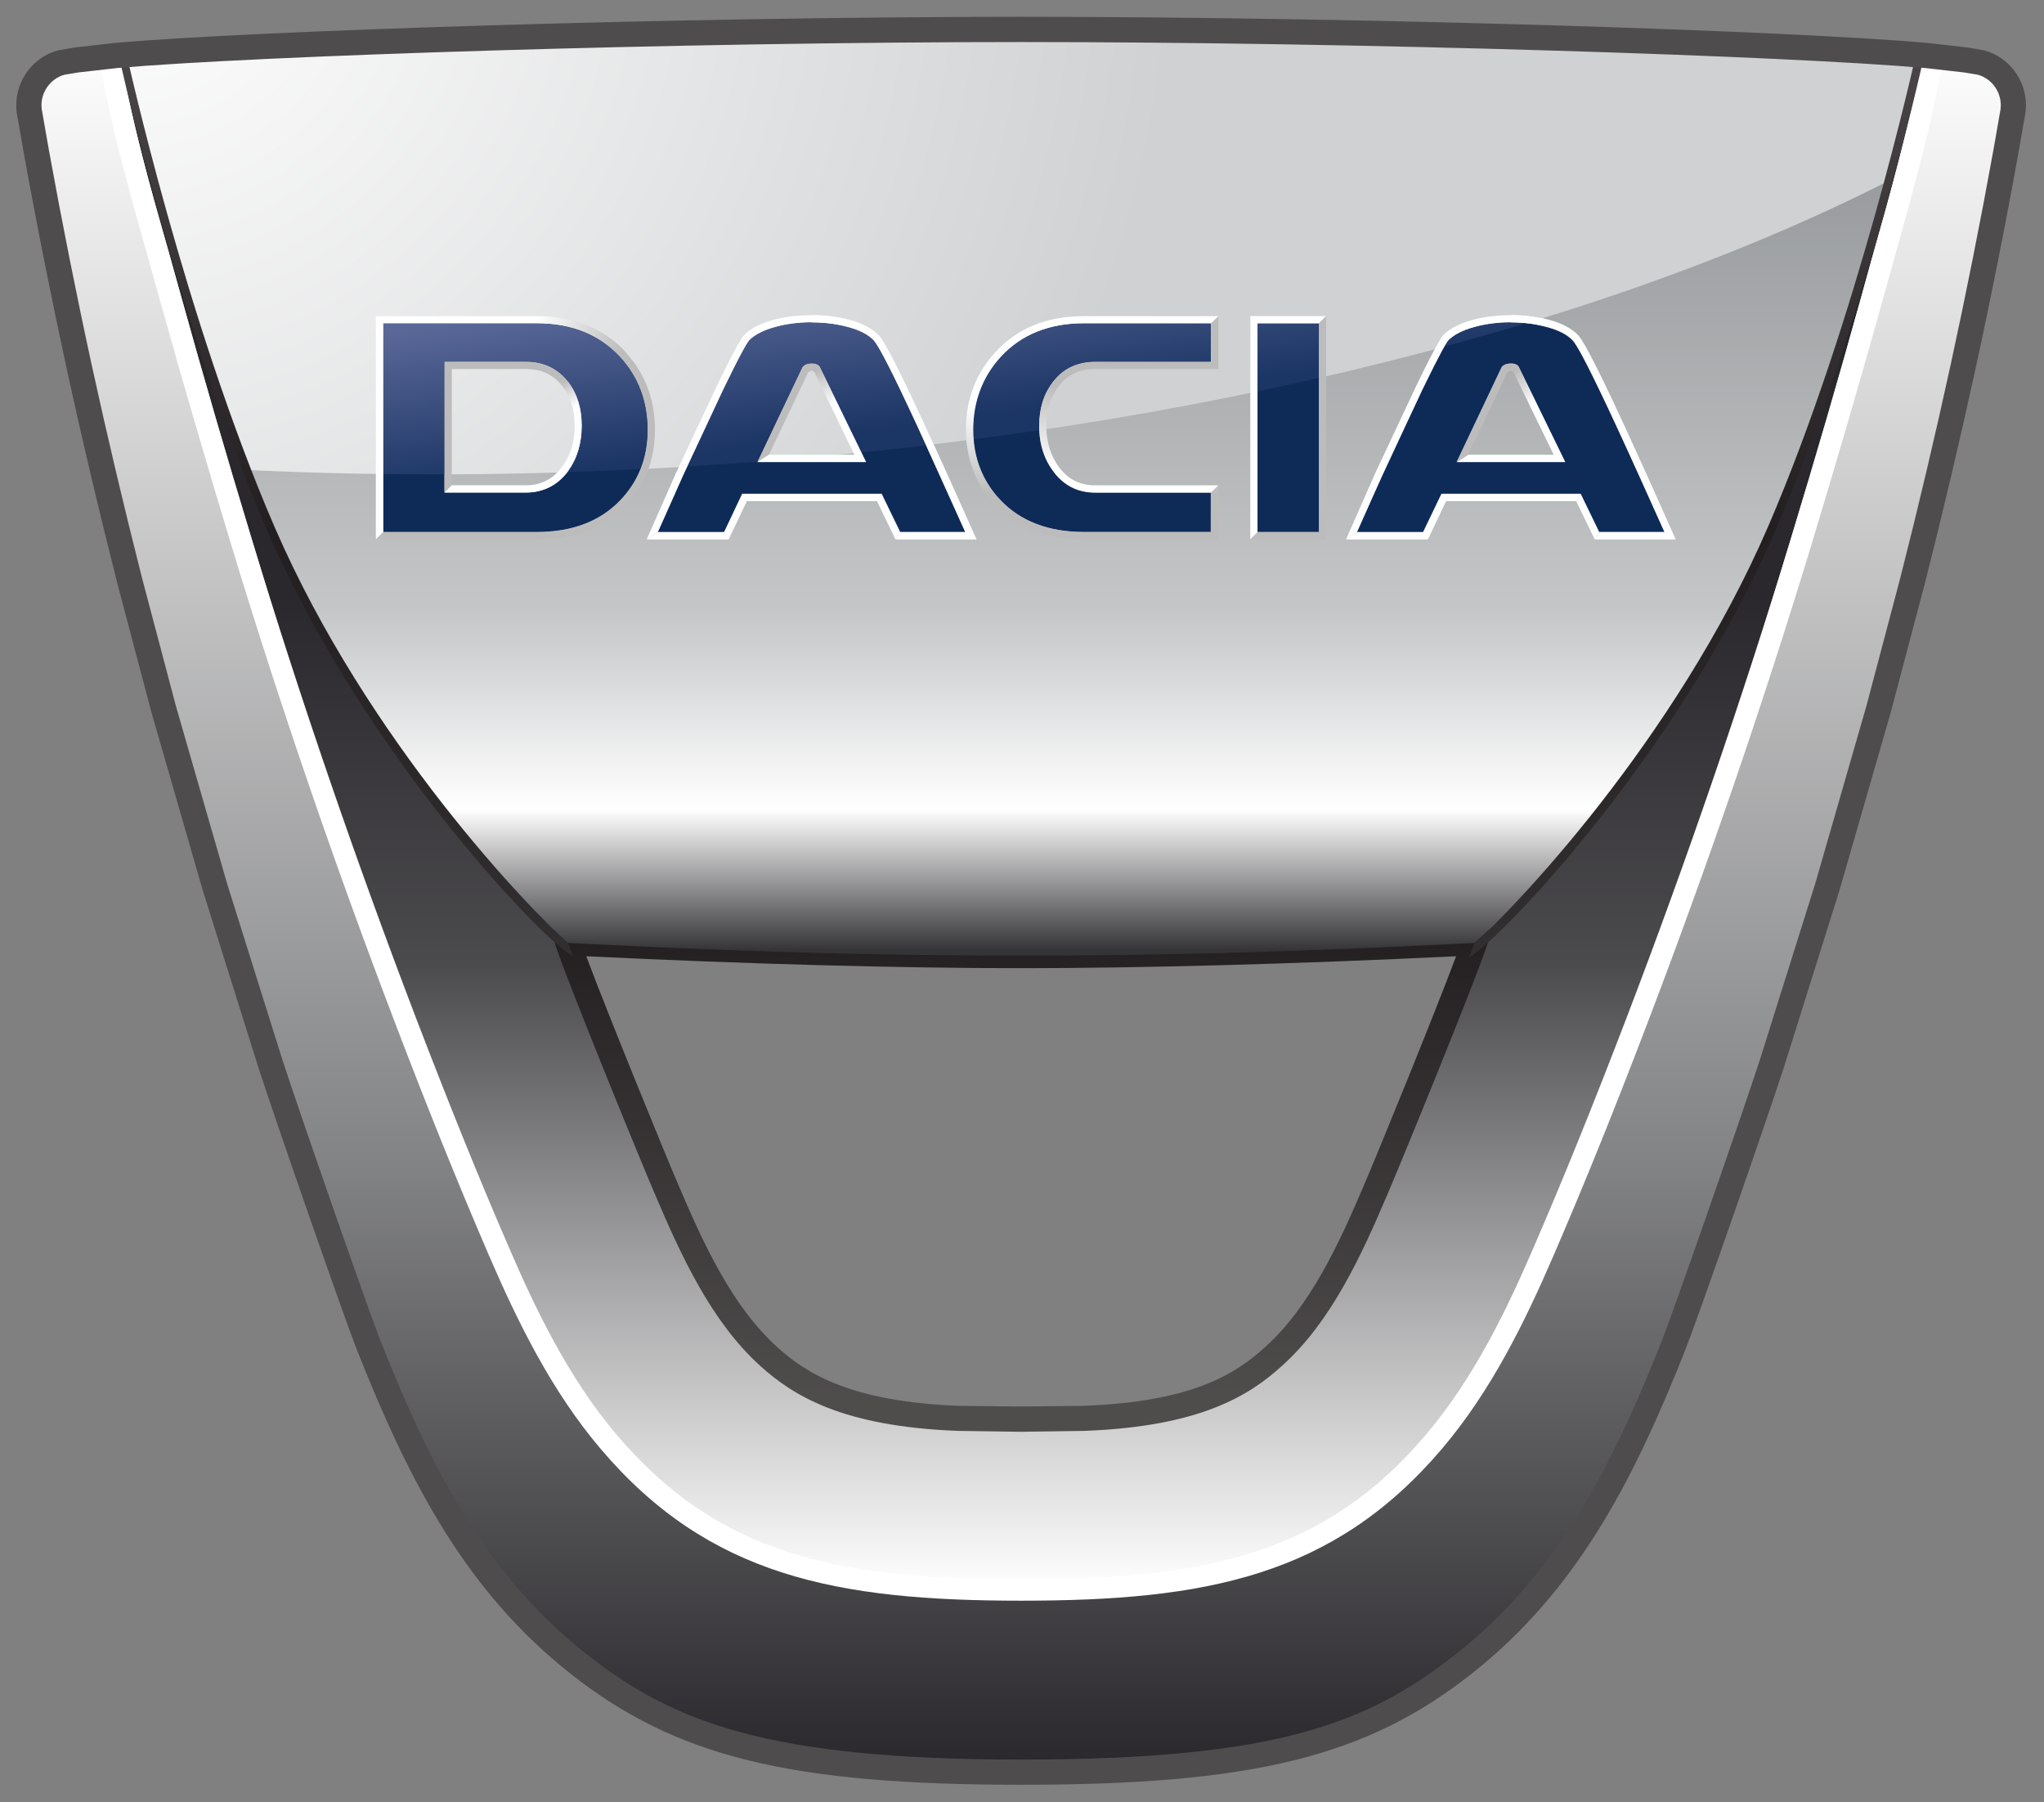 <?xml version="1.0" encoding="UTF-8" standalone="no"?>
<!-- Created with Inkscape (http://www.inkscape.org/) -->

<svg
   xmlns:dc="http://purl.org/dc/elements/1.1/"
   xmlns:cc="http://creativecommons.org/ns#"
   xmlns:rdf="http://www.w3.org/1999/02/22-rdf-syntax-ns#"
   xmlns:svg="http://www.w3.org/2000/svg"
   xmlns="http://www.w3.org/2000/svg"
   xmlns:xlink="http://www.w3.org/1999/xlink"
   xmlns:sodipodi="http://sodipodi.sourceforge.net/DTD/sodipodi-0.dtd"
   xmlns:inkscape="http://www.inkscape.org/namespaces/inkscape"
   width="598.849"
   height="527.996"
   id="svg3979"
   version="1.1"
   inkscape:version="0.48.2 r9819"
   sodipodi:docname="Nouveau document 4">
  <rect width="100%" height="100%" fill="#808080" stroke="none"/>
  <defs
     id="defs3981">
    <linearGradient
       x1="0"
       y1="0"
       x2="1"
       y2="0"
       gradientUnits="userSpaceOnUse"
       gradientTransform="matrix(0,-68.341,-68.341,0,799.012,588.356)"
       spreadMethod="pad"
       id="linearGradient3163">
      <stop
         style="stop-opacity:1;stop-color:#ffffff"
         offset="0"
         id="stop3165" />
      <stop
         style="stop-opacity:1;stop-color:#828384"
         offset="0.653"
         id="stop3167" />
      <stop
         style="stop-opacity:1;stop-color:#2a282c"
         offset="1"
         id="stop3169" />
    </linearGradient>
    <linearGradient
       y2="0"
       x2="1"
       y1="0"
       x1="0"
       spreadMethod="pad"
       gradientTransform="matrix(0,85.426,-85.426,0,963.332,352.35)"
       gradientUnits="userSpaceOnUse"
       id="linearGradient4002"
       xlink:href="#linearGradient3163"
       inkscape:collect="always" />
    <linearGradient
       x1="0"
       y1="0"
       x2="1"
       y2="0"
       gradientUnits="userSpaceOnUse"
       gradientTransform="matrix(0,48.404,48.404,0,799.005,527.899)"
       spreadMethod="pad"
       id="linearGradient3233">
      <stop
         style="stop-opacity:1;stop-color:#fcfcfc"
         offset="0"
         id="stop3235" />
      <stop
         style="stop-opacity:1;stop-color:#4b4a4d"
         offset="0.492"
         id="stop3237" />
      <stop
         style="stop-opacity:1;stop-color:#4b4a4d"
         offset="0.492"
         id="stop3239" />
      <stop
         style="stop-opacity:1;stop-color:#2a282c"
         offset="0.789"
         id="stop3241" />
      <stop
         style="stop-opacity:1;stop-color:#2a282c"
         offset="1"
         id="stop3243" />
    </linearGradient>
    <linearGradient
       y2="0"
       x2="1"
       y1="0"
       x1="0"
       spreadMethod="pad"
       gradientTransform="matrix(0,-60.505,60.505,0,963.323,427.922)"
       gradientUnits="userSpaceOnUse"
       id="linearGradient4038"
       xlink:href="#linearGradient3233"
       inkscape:collect="always" />
    <linearGradient
       x1="0"
       y1="0"
       x2="1"
       y2="0"
       gradientUnits="userSpaceOnUse"
       gradientTransform="matrix(72.304,0,0,-72.304,762.861,557.038)"
       spreadMethod="pad"
       id="linearGradient3815">
      <stop
         style="stop-opacity:1;stop-color:#ffffff"
         offset="0"
         id="stop3817" />
      <stop
         style="stop-opacity:1;stop-color:#ffffff"
         offset="1"
         id="stop3819" />
    </linearGradient>
    <linearGradient
       y2="0"
       x2="1"
       y1="0"
       x1="0"
       spreadMethod="pad"
       gradientTransform="matrix(90.38,0,0,90.38,918.143,391.498)"
       gradientUnits="userSpaceOnUse"
       id="linearGradient4075"
       xlink:href="#linearGradient3815"
       inkscape:collect="always" />
    <linearGradient
       x1="0"
       y1="0"
       x2="1"
       y2="0"
       gradientUnits="userSpaceOnUse"
       gradientTransform="matrix(0,18.124,18.124,0,799.016,534.841)"
       spreadMethod="pad"
       id="linearGradient3199">
      <stop
         style="stop-opacity:1;stop-color:#4f4c4c"
         offset="0"
         id="stop3201" />
      <stop
         style="stop-opacity:1;stop-color:#231f20"
         offset="1"
         id="stop3203" />
    </linearGradient>
    <linearGradient
       y2="0"
       x2="1"
       y1="0"
       x1="0"
       spreadMethod="pad"
       gradientTransform="matrix(0,-22.655,22.655,0,963.337,419.244)"
       gradientUnits="userSpaceOnUse"
       id="linearGradient4106"
       xlink:href="#linearGradient3199"
       inkscape:collect="always" />
    <linearGradient
       x1="0"
       y1="0"
       x2="1"
       y2="0"
       gradientUnits="userSpaceOnUse"
       gradientTransform="matrix(0,-36.633,-36.633,0,799.025,588.432)"
       spreadMethod="pad"
       id="linearGradient3847">
      <stop
         style="stop-opacity:1;stop-color:#4f4c4c"
         offset="0"
         id="stop3849" />
      <stop
         style="stop-opacity:1;stop-color:#494546"
         offset="0.04"
         id="stop3851" />
      <stop
         style="stop-opacity:1;stop-color:#231f20"
         offset="0.54"
         id="stop3853" />
      <stop
         style="stop-opacity:1;stop-color:#322f30"
         offset="1"
         id="stop3855" />
    </linearGradient>
    <linearGradient
       y2="0"
       x2="1"
       y1="0"
       x1="0"
       spreadMethod="pad"
       gradientTransform="matrix(0,45.791,-45.791,0,963.348,352.255)"
       gradientUnits="userSpaceOnUse"
       id="linearGradient4139"
       xlink:href="#linearGradient3847"
       inkscape:collect="always" />
    <linearGradient
       x1="0"
       y1="0"
       x2="1"
       y2="0"
       gradientUnits="userSpaceOnUse"
       gradientTransform="matrix(0,36.32,36.32,0,799.016,552.036)"
       spreadMethod="pad"
       id="linearGradient3273">
      <stop
         style="stop-opacity:1;stop-color:#343437"
         offset="0"
         id="stop3275" />
      <stop
         style="stop-opacity:1;stop-color:#343437"
         offset="0.004"
         id="stop3277" />
      <stop
         style="stop-opacity:1;stop-color:#ffffff"
         offset="0.157"
         id="stop3279" />
      <stop
         style="stop-opacity:1;stop-color:#c4c6c7"
         offset="0.371"
         id="stop3281" />
      <stop
         style="stop-opacity:1;stop-color:#8a8d90"
         offset="1"
         id="stop3283" />
    </linearGradient>
    <linearGradient
       y2="0"
       x2="1"
       y1="0"
       x1="0"
       spreadMethod="pad"
       gradientTransform="matrix(0,-45.4,45.4,0,963.337,397.75)"
       gradientUnits="userSpaceOnUse"
       id="linearGradient4177"
       xlink:href="#linearGradient3273"
       inkscape:collect="always" />
    <linearGradient
       inkscape:collect="always"
       xlink:href="#linearGradient3847"
       id="linearGradient4220"
       gradientUnits="userSpaceOnUse"
       gradientTransform="matrix(0,45.791,-45.791,0,963.348,352.255)"
       spreadMethod="pad"
       x1="0"
       y1="0"
       x2="1"
       y2="0" />
    <linearGradient
       y2="0"
       x2="1"
       y1="0"
       x1="0"
       spreadMethod="pad"
       gradientTransform="matrix(0,-45.4,45.4,0,963.337,397.75)"
       gradientUnits="userSpaceOnUse"
       id="linearGradient4177-8"
       xlink:href="#linearGradient3273-2"
       inkscape:collect="always" />
    <linearGradient
       x1="0"
       y1="0"
       x2="1"
       y2="0"
       gradientUnits="userSpaceOnUse"
       gradientTransform="matrix(0,36.32,36.32,0,799.016,552.036)"
       spreadMethod="pad"
       id="linearGradient3273-2">
      <stop
         style="stop-opacity:1;stop-color:#343437"
         offset="0"
         id="stop3275-4" />
      <stop
         style="stop-opacity:1;stop-color:#343437"
         offset="0.004"
         id="stop3277-5" />
      <stop
         style="stop-opacity:1;stop-color:#ffffff"
         offset="0.157"
         id="stop3279-5" />
      <stop
         style="stop-opacity:1;stop-color:#c4c6c7"
         offset="0.371"
         id="stop3281-1" />
      <stop
         style="stop-opacity:1;stop-color:#8a8d90"
         offset="1"
         id="stop3283-7" />
    </linearGradient>
    <linearGradient
       y2="0"
       x2="1"
       y1="0"
       x1="0"
       spreadMethod="pad"
       gradientTransform="matrix(0,-45.4,45.4,0,963.337,397.75)"
       gradientUnits="userSpaceOnUse"
       id="linearGradient4218"
       xlink:href="#linearGradient3273-2"
       inkscape:collect="always" />
    <radialGradient
       fx="0"
       fy="0"
       cx="0"
       cy="0"
       r="1"
       gradientUnits="userSpaceOnUse"
       gradientTransform="matrix(45.025,0,0,-45.025,763.636,592.26)"
       spreadMethod="pad"
       id="radialGradient3313">
      <stop
         style="stop-opacity:1;stop-color:#ffffff"
         offset="0"
         id="stop3315" />
      <stop
         style="stop-opacity:1;stop-color:#cfd1d2"
         offset="0.924"
         id="stop3317" />
      <stop
         style="stop-opacity:1;stop-color:#cfd1d2"
         offset="0.924"
         id="stop3319" />
      <stop
         style="stop-opacity:1;stop-color:#cfd1d2"
         offset="1"
         id="stop3321" />
    </radialGradient>
    <radialGradient
       r="1"
       fy="0"
       fx="0"
       cy="0"
       cx="0"
       spreadMethod="pad"
       gradientTransform="matrix(56.281,0,0,56.281,919.112,347.47)"
       gradientUnits="userSpaceOnUse"
       id="radialGradient4279"
       xlink:href="#radialGradient3313"
       inkscape:collect="always" />
    <linearGradient
       x1="0"
       y1="0"
       x2="1"
       y2="0"
       gradientUnits="userSpaceOnUse"
       gradientTransform="matrix(0.85,-6.317,-6.317,-0.85,795.66,579.416)"
       spreadMethod="pad"
       id="linearGradient3783">
      <stop
         style="stop-opacity:1;stop-color:#5a6898"
         offset="0"
         id="stop3785" />
      <stop
         style="stop-opacity:1;stop-color:#1b3564"
         offset="1"
         id="stop3787" />
    </linearGradient>
    <linearGradient
       y2="0"
       x2="1"
       y1="0"
       x1="0"
       spreadMethod="pad"
       gradientTransform="matrix(1.063,7.896,-7.896,1.063,959.142,363.525)"
       gradientUnits="userSpaceOnUse"
       id="linearGradient4364"
       xlink:href="#linearGradient3783"
       inkscape:collect="always" />
    <linearGradient
       x1="0"
       y1="0"
       x2="1"
       y2="0"
       gradientUnits="userSpaceOnUse"
       gradientTransform="matrix(-0.512,0.966,0.966,0.512,778.94,572.186)"
       spreadMethod="pad"
       id="linearGradient3597">
      <stop
         style="stop-opacity:1;stop-color:#ffffff"
         offset="0"
         id="stop3599" />
      <stop
         style="stop-opacity:1;stop-color:#bdbcbc"
         offset="1"
         id="stop3601" />
    </linearGradient>
    <linearGradient
       y2="0"
       x2="1"
       y1="0"
       x1="0"
       spreadMethod="pad"
       gradientTransform="matrix(-0.64,-1.208,1.208,-0.64,938.242,372.563)"
       gradientUnits="userSpaceOnUse"
       id="linearGradient4413"
       xlink:href="#linearGradient3597"
       inkscape:collect="always" />
    <linearGradient
       x1="0"
       y1="0"
       x2="1"
       y2="0"
       gradientUnits="userSpaceOnUse"
       gradientTransform="matrix(3.285,-1.338,-1.338,-3.285,778.153,572.431)"
       spreadMethod="pad"
       id="linearGradient3555">
      <stop
         style="stop-opacity:1;stop-color:#ffffff"
         offset="0"
         id="stop3557" />
      <stop
         style="stop-opacity:1;stop-color:#bdbcbc"
         offset="1"
         id="stop3559" />
    </linearGradient>
    <linearGradient
       y2="0"
       x2="1"
       y1="0"
       x1="0"
       spreadMethod="pad"
       gradientTransform="matrix(4.106,1.673,-1.673,4.106,937.258,372.257)"
       gradientUnits="userSpaceOnUse"
       id="linearGradient4444"
       xlink:href="#linearGradient3555"
       inkscape:collect="always" />
    <linearGradient
       x1="0"
       y1="0"
       x2="1"
       y2="0"
       gradientUnits="userSpaceOnUse"
       gradientTransform="matrix(2.426,-0.666,-0.666,-2.426,789.532,572.321)"
       spreadMethod="pad"
       id="linearGradient3631">
      <stop
         style="stop-opacity:1;stop-color:#ffffff"
         offset="0"
         id="stop3633" />
      <stop
         style="stop-opacity:1;stop-color:#bdbcbc"
         offset="1"
         id="stop3635" />
    </linearGradient>
    <linearGradient
       y2="0"
       x2="1"
       y1="0"
       x1="0"
       spreadMethod="pad"
       gradientTransform="matrix(3.032,0.832,-0.832,3.032,951.482,372.394)"
       gradientUnits="userSpaceOnUse"
       id="linearGradient4493"
       xlink:href="#linearGradient3631"
       inkscape:collect="always" />
    <linearGradient
       x1="0"
       y1="0"
       x2="1"
       y2="0"
       gradientUnits="userSpaceOnUse"
       gradientTransform="matrix(-0.638,1.316,1.316,0.638,790.075,572.884)"
       spreadMethod="pad"
       id="linearGradient3475">
      <stop
         style="stop-opacity:1;stop-color:#ffffff"
         offset="0"
         id="stop3477" />
      <stop
         style="stop-opacity:1;stop-color:#bdbcbc"
         offset="1"
         id="stop3479" />
    </linearGradient>
    <linearGradient
       y2="0"
       x2="1"
       y1="0"
       x1="0"
       spreadMethod="pad"
       gradientTransform="matrix(-0.797,-1.645,1.645,-0.797,952.161,371.69)"
       gradientUnits="userSpaceOnUse"
       id="linearGradient4603"
       xlink:href="#linearGradient3475"
       inkscape:collect="always" />
    <linearGradient
       x1="0"
       y1="0"
       x2="1"
       y2="0"
       gradientUnits="userSpaceOnUse"
       gradientTransform="matrix(0,3.163,3.163,0,803.23,571.201)"
       spreadMethod="pad"
       id="linearGradient3733">
      <stop
         style="stop-opacity:1;stop-color:#ffffff"
         offset="0"
         id="stop3735" />
      <stop
         style="stop-opacity:1;stop-color:#bdbcbc"
         offset="1"
         id="stop3737" />
    </linearGradient>
    <linearGradient
       y2="0"
       x2="1"
       y1="0"
       x1="0"
       spreadMethod="pad"
       gradientTransform="matrix(0,-3.953,3.953,0,968.604,373.794)"
       gradientUnits="userSpaceOnUse"
       id="linearGradient4675"
       xlink:href="#linearGradient3733"
       inkscape:collect="always" />
    <linearGradient
       x1="0"
       y1="0"
       x2="1"
       y2="0"
       gradientUnits="userSpaceOnUse"
       gradientTransform="matrix(0,-3.543,-3.543,0,801.797,573.661)"
       spreadMethod="pad"
       id="linearGradient3699">
      <stop
         style="stop-opacity:1;stop-color:#ffffff"
         offset="0"
         id="stop3701" />
      <stop
         style="stop-opacity:1;stop-color:#bdbcbc"
         offset="1"
         id="stop3703" />
    </linearGradient>
    <linearGradient
       y2="0"
       x2="1"
       y1="0"
       x1="0"
       spreadMethod="pad"
       gradientTransform="matrix(0,4.429,-4.429,0,966.813,370.719)"
       gradientUnits="userSpaceOnUse"
       id="linearGradient4706"
       xlink:href="#linearGradient3699"
       inkscape:collect="always" />
    <linearGradient
       x1="0"
       y1="0"
       x2="1"
       y2="0"
       gradientUnits="userSpaceOnUse"
       gradientTransform="matrix(2.351,-0.694,-0.694,-2.351,816.893,572.315)"
       spreadMethod="pad"
       id="linearGradient3665">
      <stop
         style="stop-opacity:1;stop-color:#ffffff"
         offset="0"
         id="stop3667" />
      <stop
         style="stop-opacity:1;stop-color:#bdbcbc"
         offset="1"
         id="stop3669" />
    </linearGradient>
    <linearGradient
       y2="0"
       x2="1"
       y1="0"
       x1="0"
       spreadMethod="pad"
       gradientTransform="matrix(2.939,0.867,-0.867,2.939,6.426,6.039)"
       gradientUnits="userSpaceOnUse"
       id="linearGradient4773"
       xlink:href="#linearGradient3665"
       inkscape:collect="always" />
    <linearGradient
       inkscape:collect="always"
       xlink:href="#linearGradient3665"
       id="linearGradient4820"
       gradientUnits="userSpaceOnUse"
       gradientTransform="matrix(2.939,0.867,-0.867,2.939,985.683,372.402)"
       spreadMethod="pad"
       x1="0"
       y1="0"
       x2="1"
       y2="0" />
    <linearGradient
       x1="0"
       y1="0"
       x2="1"
       y2="0"
       gradientUnits="userSpaceOnUse"
       gradientTransform="matrix(-0.63,1.321,1.321,0.63,817.495,572.902)"
       spreadMethod="pad"
       id="linearGradient3513">
      <stop
         style="stop-opacity:1;stop-color:#ffffff"
         offset="0"
         id="stop3515" />
      <stop
         style="stop-opacity:1;stop-color:#bdbcbc"
         offset="1"
         id="stop3517" />
    </linearGradient>
    <linearGradient
       y2="0"
       x2="1"
       y1="0"
       x1="0"
       spreadMethod="pad"
       gradientTransform="matrix(-0.788,-1.651,1.651,-0.788,986.436,371.668)"
       gradientUnits="userSpaceOnUse"
       id="linearGradient4872"
       xlink:href="#linearGradient3513"
       inkscape:collect="always" />
    <linearGradient
       inkscape:collect="always"
       xlink:href="#linearGradient3847-7"
       id="linearGradient4220-2"
       gradientUnits="userSpaceOnUse"
       gradientTransform="matrix(0,45.791,-45.791,0,963.348,352.255)"
       spreadMethod="pad"
       x1="0"
       y1="0"
       x2="1"
       y2="0" />
    <linearGradient
       x1="0"
       y1="0"
       x2="1"
       y2="0"
       gradientUnits="userSpaceOnUse"
       gradientTransform="matrix(0,-36.633,-36.633,0,799.025,588.432)"
       spreadMethod="pad"
       id="linearGradient3847-7">
      <stop
         style="stop-opacity:1;stop-color:#4f4c4c"
         offset="0"
         id="stop3849-6" />
      <stop
         style="stop-opacity:1;stop-color:#494546"
         offset="0.04"
         id="stop3851-1" />
      <stop
         style="stop-opacity:1;stop-color:#231f20"
         offset="0.54"
         id="stop3853-4" />
      <stop
         style="stop-opacity:1;stop-color:#322f30"
         offset="1"
         id="stop3855-2" />
    </linearGradient>
    <linearGradient
       y2="0"
       x2="1"
       y1="0"
       x1="0"
       spreadMethod="pad"
       gradientTransform="matrix(0,45.791,-45.791,0,963.348,352.255)"
       gradientUnits="userSpaceOnUse"
       id="linearGradient4985"
       xlink:href="#linearGradient3847-7"
       inkscape:collect="always" />
    <linearGradient
       inkscape:collect="always"
       xlink:href="#linearGradient3163"
       id="linearGradient5058"
       gradientUnits="userSpaceOnUse"
       gradientTransform="matrix(0,85.426,-85.426,0,963.332,352.35)"
       spreadMethod="pad"
       x1="0"
       y1="0"
       x2="1"
       y2="0" />
    <linearGradient
       inkscape:collect="always"
       xlink:href="#linearGradient3233"
       id="linearGradient5060"
       gradientUnits="userSpaceOnUse"
       gradientTransform="matrix(0,-60.505,60.505,0,963.323,427.922)"
       spreadMethod="pad"
       x1="0"
       y1="0"
       x2="1"
       y2="0" />
    <linearGradient
       inkscape:collect="always"
       xlink:href="#linearGradient3815"
       id="linearGradient5062"
       gradientUnits="userSpaceOnUse"
       gradientTransform="matrix(90.38,0,0,90.38,918.143,391.498)"
       spreadMethod="pad"
       x1="0"
       y1="0"
       x2="1"
       y2="0" />
    <linearGradient
       inkscape:collect="always"
       xlink:href="#linearGradient3199"
       id="linearGradient5064"
       gradientUnits="userSpaceOnUse"
       gradientTransform="matrix(0,-22.655,22.655,0,963.337,419.244)"
       spreadMethod="pad"
       x1="0"
       y1="0"
       x2="1"
       y2="0" />
    <linearGradient
       inkscape:collect="always"
       xlink:href="#linearGradient3273-2"
       id="linearGradient5066"
       gradientUnits="userSpaceOnUse"
       gradientTransform="matrix(0,-45.4,45.4,0,963.337,397.75)"
       spreadMethod="pad"
       x1="0"
       y1="0"
       x2="1"
       y2="0" />
    <radialGradient
       inkscape:collect="always"
       xlink:href="#radialGradient3313"
       id="radialGradient5068"
       gradientUnits="userSpaceOnUse"
       gradientTransform="matrix(56.281,0,0,56.281,919.112,347.47)"
       spreadMethod="pad"
       cx="0"
       cy="0"
       fx="0"
       fy="0"
       r="1" />
    <linearGradient
       inkscape:collect="always"
       xlink:href="#linearGradient3783"
       id="linearGradient5070"
       gradientUnits="userSpaceOnUse"
       gradientTransform="matrix(1.063,7.896,-7.896,1.063,959.142,363.525)"
       spreadMethod="pad"
       x1="0"
       y1="0"
       x2="1"
       y2="0" />
    <linearGradient
       inkscape:collect="always"
       xlink:href="#linearGradient3597"
       id="linearGradient5072"
       gradientUnits="userSpaceOnUse"
       gradientTransform="matrix(-0.64,-1.208,1.208,-0.64,938.242,372.563)"
       spreadMethod="pad"
       x1="0"
       y1="0"
       x2="1"
       y2="0" />
    <linearGradient
       inkscape:collect="always"
       xlink:href="#linearGradient3555"
       id="linearGradient5074"
       gradientUnits="userSpaceOnUse"
       gradientTransform="matrix(4.106,1.673,-1.673,4.106,937.258,372.257)"
       spreadMethod="pad"
       x1="0"
       y1="0"
       x2="1"
       y2="0" />
    <linearGradient
       inkscape:collect="always"
       xlink:href="#linearGradient3631"
       id="linearGradient5076"
       gradientUnits="userSpaceOnUse"
       gradientTransform="matrix(3.032,0.832,-0.832,3.032,951.482,372.394)"
       spreadMethod="pad"
       x1="0"
       y1="0"
       x2="1"
       y2="0" />
    <linearGradient
       inkscape:collect="always"
       xlink:href="#linearGradient3475"
       id="linearGradient5078"
       gradientUnits="userSpaceOnUse"
       gradientTransform="matrix(-0.797,-1.645,1.645,-0.797,952.161,371.69)"
       spreadMethod="pad"
       x1="0"
       y1="0"
       x2="1"
       y2="0" />
    <linearGradient
       inkscape:collect="always"
       xlink:href="#linearGradient3733"
       id="linearGradient5080"
       gradientUnits="userSpaceOnUse"
       gradientTransform="matrix(0,-3.953,3.953,0,968.604,373.794)"
       spreadMethod="pad"
       x1="0"
       y1="0"
       x2="1"
       y2="0" />
    <linearGradient
       inkscape:collect="always"
       xlink:href="#linearGradient3699"
       id="linearGradient5082"
       gradientUnits="userSpaceOnUse"
       gradientTransform="matrix(0,4.429,-4.429,0,966.813,370.719)"
       spreadMethod="pad"
       x1="0"
       y1="0"
       x2="1"
       y2="0" />
    <linearGradient
       inkscape:collect="always"
       xlink:href="#linearGradient3665"
       id="linearGradient5084"
       gradientUnits="userSpaceOnUse"
       gradientTransform="matrix(2.939,0.867,-0.867,2.939,985.683,372.402)"
       spreadMethod="pad"
       x1="0"
       y1="0"
       x2="1"
       y2="0" />
    <linearGradient
       inkscape:collect="always"
       xlink:href="#linearGradient3513"
       id="linearGradient5086"
       gradientUnits="userSpaceOnUse"
       gradientTransform="matrix(-0.788,-1.651,1.651,-0.788,986.436,371.668)"
       spreadMethod="pad"
       x1="0"
       y1="0"
       x2="1"
       y2="0" />
    <linearGradient
       inkscape:collect="always"
       xlink:href="#linearGradient3847-7"
       id="linearGradient5088"
       gradientUnits="userSpaceOnUse"
       gradientTransform="matrix(0,45.791,-45.791,0,963.348,352.255)"
       spreadMethod="pad"
       x1="0"
       y1="0"
       x2="1"
       y2="0" />
  </defs>
  <sodipodi:namedview
     id="base"
     pagecolor="#ffffff"
     bordercolor="#666666"
     borderopacity="1.0"
     inkscape:pageopacity="0.0"
     inkscape:pageshadow="2"
     inkscape:zoom="0.5"
     inkscape:cx="46.76375"
     inkscape:cy="320.56462"
     inkscape:document-units="px"
     inkscape:current-layer="layer1"
     showgrid="false"
     fit-margin-bottom="5"
     fit-margin-left="5"
     fit-margin-top="5"
     fit-margin-right="5"
     inkscape:window-width="1366"
     inkscape:window-height="706"
     inkscape:window-x="-8"
     inkscape:window-y="-8"
     inkscape:window-maximized="1" />
  <g
     inkscape:label="Calque 1"
     inkscape:groupmode="layer"
     id="layer1"
     transform="translate(-909.076,-346.733)">
    <g
       id="g5026"
       transform="matrix(5.977,0,0,5.977,-4549.588,-1750.664)">
      <path
         id="path3171"
         style="fill:url(#linearGradient5058);stroke:none"
         d="m 918.956,353.628 c -0.698,0.068 -1.339,0.135 -1.923,0.225 -0.259,0.034 -0.598,0.079 -0.744,0.124 -1.079,0.281 -1.71,1.339 -1.586,2.362 0.011,0.056 0.281,1.552 0.36,2.036 0.642,3.544 1.351,7.076 2.115,10.586 0.755,3.487 1.587,6.964 2.464,10.429 0.53,2.104 1.091,4.196 1.666,6.289 0.416,1.541 1.72,6.098 2.507,8.696 0.866,2.902 1.778,5.782 2.711,8.662 1.025,3.139 4.231,12.296 4.804,13.759 2.621,6.66 5.424,11.812 10.294,15.66 4.714,3.735 9.732,5.321 21.712,5.321 11.982,0 16.989,-1.586 21.703,-5.321 4.881,-3.848 7.673,-9 10.294,-15.66 0.585,-1.462 3.779,-10.62 4.804,-13.759 0.934,-2.88 1.845,-5.76 2.721,-8.662 0.777,-2.599 2.083,-7.155 2.498,-8.696 0.574,-2.092 1.137,-4.185 1.666,-6.289 0.877,-3.465 1.709,-6.941 2.464,-10.429 0.765,-3.51 1.474,-7.043 2.115,-10.586 0.089,-0.484 0.349,-1.98 0.36,-2.036 0.122,-1.024 -0.506,-2.081 -1.576,-2.362 -0.158,-0.045 -0.495,-0.09 -0.752,-0.124 -0.575,-0.09 -1.216,-0.158 -1.924,-0.225 -6.504,-0.574 -27.125,-1.282 -44.371,-1.282 -17.246,0 -37.866,0.709 -44.381,1.282 m 66.601,43.492 c -0.596,1.8 -4.196,10.598 -4.805,12.037 -1.361,3.184 -2.777,6.199 -5.027,8.235 -1.633,1.485 -3.95,2.835 -9.304,3.038 -1.024,0.045 -2.351,0.045 -3.084,0.045 -0.73,0 -2.058,0 -3.081,-0.045 -5.356,-0.203 -7.674,-1.552 -9.304,-3.038 -2.251,-2.036 -3.667,-5.051 -5.03,-8.235 -0.619,-1.44 -4.206,-10.238 -4.803,-12.037 7.334,0.371 15.479,0.63 22.218,0.63 6.739,0 14.885,-0.259 22.22,-0.63"
         inkscape:connector-curvature="0" />
      <path
         id="path3245"
         style="fill:url(#linearGradient5060);stroke:none"
         d="m 921.543,363.235 c 0.203,0.743 0.406,1.44 0.596,2.138 1.093,3.938 2.261,7.954 3.476,11.947 2.362,7.774 4.804,15.705 7.819,23.591 1.597,4.185 3.083,7.875 4.558,11.273 1.292,3.015 2.947,6.469 5.344,9.304 2.453,2.88 5.151,4.725 8.516,5.805 2.924,0.945 6.355,1.339 11.485,1.339 5.13,0 8.561,-0.394 11.488,-1.339 3.362,-1.08 6.064,-2.925 8.515,-5.805 2.396,-2.835 4.05,-6.289 5.345,-9.304 1.472,-3.397 2.959,-7.088 4.555,-11.273 3.016,-7.897 5.456,-15.818 7.819,-23.591 1.216,-3.994 2.386,-8.01 3.476,-11.947 0.169,-0.608 0.339,-1.226 0.507,-1.834 0.866,-3.049 1.742,-6.188 2.305,-9.169 -0.82,2.835 -4.06,13.669 -7.874,22.5 -4.558,10.564 -11.904,19.024 -13.725,20.486 l -0.08,0.068 -0.304,0.214 c -0.09,0.27 -0.179,0.529 -0.214,0.619 -0.18,0.45 -0.349,0.9 -0.517,1.339 -0.359,0.934 -0.719,1.867 -1.091,2.79 -0.743,1.867 -1.495,3.712 -2.271,5.558 -0.776,1.823 -1.541,3.656 -2.498,5.4 -0.89,1.609 -1.958,3.15 -3.375,4.331 -1.44,1.204 -3.172,1.946 -5.008,2.329 -1.924,0.405 -3.904,0.461 -5.872,0.472 -0.394,0 -0.787,0 -1.181,0 -0.394,0 -0.787,0 -1.181,0 -1.968,-0.011 -3.949,-0.068 -5.872,-0.472 -1.834,-0.383 -3.565,-1.125 -5.006,-2.329 -1.417,-1.181 -2.485,-2.723 -3.374,-4.331 -0.958,-1.744 -1.721,-3.578 -2.498,-5.4 -0.776,-1.845 -1.531,-3.69 -2.272,-5.558 -0.372,-0.922 -0.731,-1.856 -1.093,-2.79 -0.169,-0.439 -0.347,-0.889 -0.517,-1.339 -0.033,-0.09 -0.124,-0.349 -0.214,-0.619 l -0.304,-0.214 -0.077,-0.068 c -1.824,-1.462 -9.316,-10.305 -13.883,-20.88 -3.849,-8.921 -6.997,-19.575 -7.74,-22.207 0.495,2.835 1.371,5.951 2.237,8.966"
         inkscape:connector-curvature="0" />
      <path
         id="path3821"
         style="fill:url(#linearGradient5062);stroke:none"
         d="m 1005.042,363.55 c -0.169,0.608 -0.339,1.226 -0.507,1.834 -1.09,3.938 -2.26,7.954 -3.476,11.947 -2.362,7.763 -5.072,15.682 -8.066,23.512 -1.586,4.14 -3.06,7.796 -4.522,11.171 -1.282,2.981 -2.913,6.412 -5.299,9.225 -2.429,2.857 -5.107,4.691 -8.438,5.76 -2.901,0.934 -6.311,1.327 -11.396,1.327 -5.085,0 -8.492,-0.394 -11.396,-1.327 -3.33,-1.069 -6.006,-2.902 -8.438,-5.76 -2.384,-2.812 -4.015,-6.244 -5.298,-9.225 -1.464,-3.375 -2.936,-7.031 -4.524,-11.171 -2.993,-7.83 -5.704,-15.739 -8.066,-23.512 -1.215,-3.994 -2.384,-8.01 -3.476,-11.947 -0.19,-0.698 -0.394,-1.395 -0.596,-2.138 -0.934,-3.263 -1.879,-6.626 -2.35,-9.63 l -0.237,0.022 c -0.281,0.022 -0.551,0.045 -0.809,0.079 0.584,3.769 1.923,8.1 2.98,11.947 1.115,4.005 2.285,7.987 3.489,11.97 2.419,7.954 5.117,15.806 8.089,23.58 1.439,3.769 2.936,7.515 4.532,11.216 1.451,3.364 3.095,6.683 5.468,9.484 5.31,6.266 11.589,7.459 20.633,7.459 9.034,0 15.312,-1.192 20.633,-7.459 2.375,-2.801 4.016,-6.12 5.468,-9.484 1.599,-3.701 3.095,-7.447 4.534,-11.216 2.97,-7.774 5.671,-15.626 8.09,-23.58 1.204,-3.982 2.373,-7.965 3.486,-11.97 1.058,-3.848 2.329,-8.055 2.982,-11.947 -0.271,-0.034 -0.54,-0.056 -0.821,-0.079 l -0.225,-0.022 c -0.54,3.206 -1.508,6.626 -2.441,9.934"
         inkscape:connector-curvature="0" />
      <path
         id="path3205"
         style="fill:url(#linearGradient5064);stroke:none"
         d="m 985.523,396.513 c -8.18,0.394 -16.054,0.619 -22.186,0.619 -6.13,0 -14.005,-0.225 -22.185,-0.619 l -0.899,-0.045 0.28,0.855 c 0.609,1.834 4.196,10.62 4.827,12.071 1.315,3.105 2.8,6.311 5.174,8.46 1.61,1.462 4.029,2.981 9.697,3.195 l 3.105,0.045 3.105,-0.045 c 5.67,-0.214 8.089,-1.732 9.697,-3.206 2.374,-2.138 3.859,-5.344 5.175,-8.449 0.63,-1.462 4.219,-10.238 4.827,-12.071 l 0.28,-0.855 -0.899,0.045 m -0.868,1.271 c -1.046,2.812 -3.936,9.877 -4.476,11.126 -1.26,2.97 -2.679,6.041 -4.872,8.021 -1.518,1.384 -3.644,2.689 -8.91,2.891 l -3.06,0.034 -3.06,-0.034 c -5.275,-0.203 -7.47,-1.575 -8.91,-2.891 -2.194,-1.98 -3.61,-5.051 -4.87,-8.021 -0.54,-1.249 -3.431,-8.314 -4.479,-11.126 7.865,0.383 15.401,0.585 21.319,0.585 5.918,0 13.456,-0.203 21.319,-0.585"
         inkscape:connector-curvature="0" />
      <path
         id="path3285"
         style="fill:url(#linearGradient5066);stroke:none"
         d="m 919.429,353.594 c 0,0 2.104,9.63 5.545,18.889 l 0.011,0.011 -0.011,0 c 0.54,1.44 1.114,2.869 1.711,4.264 4.476,10.373 12.409,18.652 14.434,20.374 0.529,0.022 1.316,0.068 1.844,0.09 1.419,0.068 2.835,0.135 4.254,0.191 2.8,0.113 5.59,0.203 8.391,0.259 2.576,0.056 5.154,0.079 7.729,0.079 2.578,0 5.152,-0.022 7.73,-0.079 2.8,-0.056 5.59,-0.146 8.393,-0.259 1.416,-0.056 2.835,-0.124 4.251,-0.191 0.53,-0.022 1.316,-0.068 1.846,-0.09 2.024,-1.721 9.955,-10.001 14.434,-20.374 2.385,-5.535 4.309,-11.812 5.569,-16.436 l -0.012,0.011 0.012,-0.022 c 1.079,-3.971 1.686,-6.716 1.686,-6.716 -14.625,-0.889 -29.261,-1.238 -43.909,-1.249 -14.646,0.011 -29.284,0.36 -43.907,1.249"
         inkscape:connector-curvature="0" />
      <path
         id="path3323"
         style="fill:url(#radialGradient5068);stroke:none"
         d="m 919.429,353.583 0,0.011 c 0,0 2.104,9.63 5.545,18.889 l 0.011,0.011 -0.011,0 c 0.191,0.495 0.371,0.979 0.562,1.462 6.536,0.304 13.354,0.281 20.375,-0.113 23.951,-1.327 45.246,-6.626 59.759,-13.973 1.012,-3.735 1.575,-6.277 1.575,-6.277 -6.963,-0.574 -27.056,-1.249 -43.909,-1.249 -16.851,0 -36.934,0.675 -43.907,1.238"
         inkscape:connector-curvature="0" />
      <path
         id="path3743"
         d="m 953.062,366.704 c -0.65,0 -1.26,0.099 -1.812,0.25 -0.536,0.146 -0.944,0.357 -1.219,0.625 -0.105,0.111 -0.436,0.632 -1.312,2.438 l -1.969,4.219 c 0,0 -1.035,2.335 -1.219,2.75 l 3.25,0 c 0.087,-0.18 0.875,-1.875 0.875,-1.875 l 6.844,0 c 0,0 0.82,1.696 0.906,1.875 l 3.188,0 c -0.189,-0.421 -1.25,-2.75 -1.25,-2.75 -0.806,-1.784 -1.44,-3.217 -1.938,-4.25 -0.912,-1.896 -1.211,-2.312 -1.312,-2.406 -0.268,-0.273 -0.677,-0.479 -1.219,-0.625 -0.555,-0.151 -1.169,-0.25 -1.812,-0.25 z m 34.281,0 c -0.651,0 -1.26,0.099 -1.812,0.25 -0.537,0.146 -0.976,0.357 -1.25,0.625 -0.106,0.111 -0.405,0.632 -1.281,2.438 l -2,4.219 c 0,0 -1.034,2.335 -1.219,2.75 l 3.25,0 c 0.086,-0.18 0.906,-1.875 0.906,-1.875 l 6.812,0 c 0,0 0.82,1.696 0.906,1.875 l 3.219,0 c -0.189,-0.421 -1.25,-2.75 -1.25,-2.75 -0.806,-1.784 -1.471,-3.217 -1.969,-4.25 -0.912,-1.896 -1.21,-2.312 -1.312,-2.406 -0.266,-0.273 -0.68,-0.479 -1.219,-0.625 -0.556,-0.151 -1.139,-0.25 -1.781,-0.25 z m -55.281,0.062 0,10.219 7.531,0 c 1.73,0 3.106,-0.522 4.094,-1.562 0.88,-0.925 1.344,-2.065 1.344,-3.438 0,-1.399 -0.471,-2.619 -1.375,-3.594 -1.001,-1.081 -2.37,-1.625 -4.062,-1.625 l -7.531,0 z m 34.344,0 c -1.69,0 -3.06,0.544 -4.062,1.625 -0.902,0.976 -1.375,2.195 -1.375,3.594 0,1.367 0.456,2.507 1.344,3.438 0.988,1.04 2.373,1.562 4.094,1.562 l 6.219,0 0,-1.938 -5.656,0 c -0.86,0 -1.552,-0.338 -2.062,-1.031 -0.453,-0.615 -0.688,-1.384 -0.688,-2.25 0,-0.841 0.209,-1.546 0.656,-2.125 0.502,-0.656 1.22,-1 2.094,-1 l 5.656,0 0,-1.875 -6.219,0 z m 8.5,0 0,10.219 3.031,0 0,-10.219 -3.031,0 z m -39.844,1.875 4,0 c 0.881,0 1.56,0.344 2.062,1 0.44,0.575 0.688,1.279 0.688,2.125 0,0.871 -0.235,1.639 -0.688,2.25 -0.517,0.694 -1.208,1.031 -2.062,1.031 l -4,0 0,-6.406 z m 18,0.094 c 0.287,0 0.404,0.122 0.438,0.219 l 2.219,4.594 -5.312,0 2.188,-4.625 c 0.086,-0.138 0.249,-0.188 0.469,-0.188 z m 34.281,0 c 0.289,0 0.372,0.122 0.406,0.219 l 2.25,4.594 -5.312,0 2.188,-4.625 c 0.086,-0.138 0.25,-0.188 0.469,-0.188 z"
         style="fill:#0e2b58;fill-opacity:1;fill-rule:nonzero;stroke:none"
         inkscape:connector-curvature="0" />
      <path
         id="path3789"
         style="fill:url(#linearGradient5070);stroke:none"
         d="m 985.511,366.948 c -0.527,0.146 -0.944,0.36 -1.226,0.63 -0.034,0.034 -0.101,0.135 -0.212,0.326 1.361,-0.371 2.699,-0.754 4.015,-1.147 -0.247,-0.022 -0.494,-0.045 -0.752,-0.045 -0.654,0 -1.26,0.079 -1.824,0.236 m -34.267,0 c -0.539,0.146 -0.956,0.36 -1.226,0.63 -0.101,0.101 -0.416,0.619 -1.292,2.43 l -1.768,3.769 c 1.159,-0.068 2.308,-0.146 3.455,-0.236 l 2.192,-4.612 c 0.091,-0.135 0.247,-0.203 0.463,-0.203 0.292,0 0.394,0.135 0.426,0.225 l 2.002,4.14 c 1.07,-0.113 2.127,-0.225 3.172,-0.349 -0.495,-1.103 -0.932,-2.025 -1.282,-2.745 -0.911,-1.901 -1.204,-2.329 -1.305,-2.419 -0.27,-0.27 -0.674,-0.484 -1.214,-0.63 -0.551,-0.158 -1.16,-0.236 -1.811,-0.236 -0.642,0 -1.261,0.079 -1.812,0.236 m 23.67,-0.18 0,3.33 c 1.014,-0.214 2.014,-0.427 3.004,-0.664 l 0,-2.666 -3.004,0 m -8.516,0 c -1.686,0 -3.047,0.54 -4.061,1.62 -0.9,0.979 -1.36,2.183 -1.36,3.589 0,0.158 0.01,0.315 0.021,0.472 1.08,-0.146 2.16,-0.292 3.219,-0.45 l -0.013,-0.225 c 0,-0.844 0.236,-1.564 0.676,-2.138 0.505,-0.664 1.204,-0.99 2.081,-0.99 l 5.67,0 0,-1.879 -6.234,0 m -34.334,0 0,7.38 c 0.99,0.011 1.99,0.011 3.002,0.011 l 0,-5.513 3.982,0 c 0.877,0 1.586,0.326 2.081,0.99 0.44,0.574 0.664,1.294 0.664,2.138 0,0.877 -0.224,1.62 -0.685,2.239 l -0.034,0.045 c 1.192,-0.045 2.395,-0.09 3.599,-0.158 0.236,-0.585 0.35,-1.226 0.35,-1.924 0,-1.406 -0.45,-2.61 -1.361,-3.589 -1.002,-1.08 -2.364,-1.62 -4.062,-1.62 l -7.536,0"
         inkscape:connector-curvature="0" />
      <path
         id="path3565"
         style="fill:#bdbcbc;fill-opacity:1;fill-rule:nonzero;stroke:none"
         d="m 935.424,368.999 3.626,0 c 0.704,0 1.252,0.231 1.676,0.701 l 0.251,-0.251 c -0.487,-0.532 -1.135,-0.805 -1.927,-0.805 l -3.981,0 0,6.41 0.355,-0.355"
         inkscape:connector-curvature="0" />
      <path
         id="path3603"
         style="fill:url(#linearGradient5072);stroke:none"
         d="m 940.726,369.704 0.124,0.146 c 0.393,0.506 0.596,1.159 0.596,1.924 0,0.799 -0.204,1.474 -0.619,2.025 -0.451,0.608 -1.035,0.9 -1.779,0.9 l -3.623,0 -0.36,0.36 3.982,0 c 0.855,0 1.554,-0.36 2.071,-1.046 0.45,-0.619 0.674,-1.361 0.674,-2.239 0,-0.844 -0.214,-1.564 -0.651,-2.138 l -0.169,-0.191 -0.247,0.259"
         inkscape:connector-curvature="0" />
      <path
         id="path3561"
         style="fill:url(#linearGradient5074);stroke:none"
         d="m 931.702,366.408 0,10.946 0.361,-0.36 0,-10.238 7.536,0 c 1.699,0 3.06,0.551 4.062,1.631 0.124,0.124 0.225,0.259 0.325,0.383 l 0.247,-0.247 c -0.09,-0.124 -0.201,-0.247 -0.302,-0.371 -1.08,-1.159 -2.533,-1.744 -4.332,-1.744 l -7.897,0"
         inkscape:connector-curvature="0" />
      <path
         id="path3569"
         style="fill:#bdbcbc;fill-opacity:1;fill-rule:nonzero;stroke:none"
         d="m 943.958,375.674 c 0.945,-0.993 1.425,-2.239 1.425,-3.705 0,-1.317 -0.386,-2.475 -1.143,-3.447 l -0.251,0.251 c 0.689,0.904 1.038,1.975 1.038,3.196 0,1.373 -0.445,2.538 -1.325,3.46 -0.989,1.041 -2.366,1.57 -4.096,1.57 l -7.545,0 -0.355,0.355 7.9,0 c 1.83,0 3.295,-0.566 4.353,-1.68"
         inkscape:connector-curvature="0" />
      <path
         id="path3637"
         style="fill:url(#linearGradient5076);stroke:none"
         d="m 951.153,366.599 c -0.596,0.169 -1.067,0.405 -1.384,0.72 -0.124,0.135 -0.393,0.529 -1.361,2.531 l -1.991,4.241 -1.44,3.263 0.54,-0.36 c 0.193,-0.416 1.228,-2.745 1.228,-2.745 l 1.99,-4.253 c 0.866,-1.8 1.181,-2.317 1.282,-2.43 0.281,-0.259 0.699,-0.472 1.226,-0.619 0.551,-0.158 1.17,-0.236 1.824,-0.236 l 0.01,0 c 0.641,0 1.239,0.079 1.79,0.236 0.54,0.146 0.956,0.349 1.226,0.63 0.089,0.09 0.394,0.517 1.305,2.419 0.495,1.035 1.157,2.453 1.958,4.241 0,0 1.058,2.34 1.248,2.756 l -3.205,0 -0.226,0.36 3.971,0 -1.462,-3.263 c -0.81,-1.789 -1.474,-3.217 -1.969,-4.253 -0.968,-2.002 -1.248,-2.396 -1.383,-2.52 -0.304,-0.315 -0.766,-0.551 -1.363,-0.72 -0.584,-0.158 -1.226,-0.236 -1.89,-0.236 l -0.01,0 c -0.688,0 -1.327,0.079 -1.914,0.236"
         inkscape:connector-curvature="0" />
      <path
         id="path3399"
         style="fill:#ffffff;fill-opacity:1;fill-rule:nonzero;stroke:none"
         d="m 959.684,374.09 c -0.809,-1.785 -1.471,-3.216 -1.97,-4.251 -0.965,-2.006 -1.249,-2.399 -1.38,-2.52 -0.306,-0.311 -0.769,-0.556 -1.37,-0.719 -0.584,-0.159 -1.219,-0.24 -1.887,-0.241 l 0,0.355 c 0.637,10e-4 1.241,0.077 1.794,0.228 0.541,0.147 0.949,0.36 1.218,0.632 0.1,0.094 0.395,0.522 1.306,2.419 0.499,1.032 1.159,2.46 1.966,4.244 0,0 1.05,2.341 1.239,2.763 l -3.201,0 -0.223,0.355 3.973,0"
         inkscape:connector-curvature="0" />
      <path
         id="path3391"
         style="fill:#ffffff;fill-opacity:1;fill-rule:nonzero;stroke:none"
         d="m 949.662,375.124 c 0,0 -0.806,1.694 -0.892,1.875 l -3.248,0 -0.545,0.357 0.273,-0.003 3.744,0 c 0,0 0.807,-1.695 0.894,-1.876 l 6.378,0 0.223,-0.354"
         inkscape:connector-curvature="0" />
      <path
         id="path3403"
         style="fill:#bdbcbc;fill-opacity:1;fill-rule:nonzero;stroke:none"
         d="m 952.898,369.155 0.142,-0.077 0,-0.352 c -0.201,0.008 -0.347,0.075 -0.43,0.204 l -2.205,4.633 0.562,-0.355 c 0.215,-0.45 1.93,-4.051 1.93,-4.051"
         inkscape:connector-curvature="0" />
      <path
         id="path3481"
         style="fill:url(#linearGradient5078);stroke:none"
         d="m 953.043,368.725 0,0.349 0.034,0 0.124,0.079 c 0,0 1.744,3.6 1.959,4.05 l -4.196,0 -0.562,0.36 5.331,0 -2.239,-4.601 c -0.033,-0.101 -0.134,-0.236 -0.416,-0.236 l -0.034,0 m 0.45,0.225 0,0.011 0.013,0.011 -0.013,-0.022"
         inkscape:connector-curvature="0" />
      <path
         id="path3387"
         style="fill:#ffffff;fill-opacity:1;fill-rule:nonzero;stroke:none"
         d="m 956.487,375.124 -0.223,0.354 c 0.087,0.179 0.91,1.876 0.91,1.876 l 0.223,-0.355 c -0.086,-0.18 -0.91,-1.875 -0.91,-1.875"
         inkscape:connector-curvature="0" />
      <path
         id="path3739"
         style="fill:url(#linearGradient5080);stroke:none"
         d="m 972.641,366.757 0,1.89 -5.68,0 c -0.877,0 -1.576,0.326 -2.071,0.99 -0.45,0.574 -0.674,1.294 -0.674,2.138 l 0,0.203 c 0.033,0.787 0.259,1.462 0.686,2.025 0.505,0.698 1.202,1.058 2.059,1.058 l 5.68,0 0.36,-0.36 -6.04,0 c -0.754,0 -1.327,-0.292 -1.779,-0.9 -0.404,-0.551 -0.619,-1.238 -0.619,-2.025 l 0.011,-0.09 c 0.013,-0.72 0.214,-1.339 0.598,-1.834 0.438,-0.574 1.022,-0.855 1.789,-0.855 l 6.04,0 0,-2.587 -0.36,0.349"
         inkscape:connector-curvature="0" />
      <path
         id="path3705"
         style="fill:url(#linearGradient5082);stroke:none"
         d="m 966.409,366.408 c -1.801,0 -3.252,0.585 -4.32,1.744 -0.969,1.046 -1.464,2.329 -1.464,3.814 0,0.956 0.214,1.811 0.619,2.576 0.214,0.405 0.484,0.787 0.823,1.136 1.056,1.114 2.52,1.676 4.343,1.676 l 6.591,0 0,-2.655 -0.36,0.36 0,1.935 -6.231,0 c -1.722,0 -3.095,-0.517 -4.085,-1.564 -0.336,-0.349 -0.608,-0.743 -0.82,-1.159 -0.349,-0.686 -0.519,-1.451 -0.519,-2.306 0,-1.395 0.463,-2.599 1.361,-3.578 1.002,-1.08 2.364,-1.631 4.062,-1.631 l 6.231,0 0.36,-0.349 -6.591,0"
         inkscape:connector-curvature="0" />
      <path
         id="path3523"
         style="fill:#ffffff;fill-opacity:1;fill-rule:nonzero;stroke:none"
         d="m 974.918,366.76 3.01,0 0.354,-0.354 -3.717,0 0,10.947 0.354,-0.355"
         inkscape:connector-curvature="0" />
      <path
         id="path3527"
         style="fill:#bdbcbc;fill-opacity:1;fill-rule:nonzero;stroke:none"
         d="m 978.282,366.407 -0.354,0.354 0,10.239 -3.01,0 -0.354,0.355 3.717,0"
         inkscape:connector-curvature="0" />
      <path
         id="path3671"
         style="fill:url(#linearGradient5084);stroke:none"
         d="m 985.433,366.599 c -0.598,0.169 -1.069,0.405 -1.396,0.72 -0.111,0.135 -0.381,0.529 -1.349,2.531 l -1.992,4.241 -1.439,3.263 0.539,-0.36 c 0.181,-0.416 1.228,-2.745 1.228,-2.745 l 1.979,-4.253 c 0.879,-1.8 1.181,-2.317 1.294,-2.43 0.271,-0.259 0.688,-0.472 1.228,-0.619 0.551,-0.158 1.157,-0.236 1.811,-0.236 l 0.01,0 c 0.641,0 1.249,0.079 1.8,0.236 0.54,0.146 0.946,0.349 1.216,0.63 0.1,0.09 0.394,0.517 1.304,2.419 0.506,1.035 1.159,2.453 1.969,4.241 0,0 1.046,2.34 1.238,2.756 l -3.195,0 -0.224,0.36 3.971,0 -1.462,-3.263 c -0.81,-1.789 -1.475,-3.217 -1.969,-4.253 -0.968,-2.002 -1.25,-2.396 -1.384,-2.52 -0.305,-0.315 -0.766,-0.551 -1.374,-0.72 -0.573,-0.158 -1.214,-0.236 -1.89,-0.236 l -0.01,0 c -0.675,0 -1.316,0.079 -1.901,0.236"
         inkscape:connector-curvature="0" />
      <path
         id="path3331"
         style="fill:#ffffff;fill-opacity:1;fill-rule:nonzero;stroke:none"
         d="m 983.936,375.124 c 0,0 -0.805,1.694 -0.891,1.875 l -3.248,0 -0.545,0.357 0.274,-0.003 3.744,0 c 0,0 0.806,-1.695 0.892,-1.876 l 6.378,0 0.223,-0.354"
         inkscape:connector-curvature="0" />
      <path
         id="path3519"
         style="fill:url(#linearGradient5086);stroke:none"
         d="m 987.311,368.725 0,0.349 0.034,0 0.124,0.079 c 0,0 1.744,3.6 1.969,4.05 l -4.195,0 -0.564,0.36 5.321,0 -2.239,-4.601 c -0.034,-0.101 -0.124,-0.236 -0.416,-0.236 l -0.034,0 m 0.45,0.225 0,0.011 0.013,0.011 -0.013,-0.022"
         inkscape:connector-curvature="0" />
      <path
         id="path3485"
         style="fill:#bdbcbc;fill-opacity:1;fill-rule:nonzero;stroke:none"
         d="m 987.168,369.155 0.144,-0.077 0,-0.352 c -0.201,0.008 -0.349,0.075 -0.431,0.204 l -2.204,4.633 0.561,-0.355 c 0.214,-0.45 1.93,-4.051 1.93,-4.051"
         inkscape:connector-curvature="0" />
      <path
         id="path3339"
         style="fill:#ffffff;fill-opacity:1;fill-rule:nonzero;stroke:none"
         d="m 993.958,374.09 c -0.807,-1.785 -1.47,-3.216 -1.97,-4.251 -0.965,-2.006 -1.25,-2.399 -1.38,-2.52 -0.305,-0.311 -0.769,-0.556 -1.369,-0.719 -0.584,-0.159 -1.22,-0.24 -1.89,-0.241 l 0,0.355 c 0.64,10e-4 1.242,0.077 1.796,0.228 0.539,0.147 0.949,0.36 1.215,0.632 0.101,0.094 0.396,0.522 1.309,2.419 0.496,1.032 1.159,2.46 1.965,4.244 0,0 1.05,2.341 1.24,2.763 l -3.203,0 -0.223,0.355 3.971,0"
         inkscape:connector-curvature="0" />
      <path
         id="path3327"
         style="fill:#ffffff;fill-opacity:1;fill-rule:nonzero;stroke:none"
         d="m 990.762,375.124 -0.223,0.354 c 0.087,0.179 0.91,1.876 0.91,1.876 l 0.223,-0.355 c -0.087,-0.18 -0.91,-1.875 -0.91,-1.875"
         inkscape:connector-curvature="0" />
      <path
         id="path3857"
         style="fill:url(#linearGradient5088);stroke:none"
         d="m 919.092,353.617 0.01,0.011 c 0.114,0.529 2.904,13.174 7.256,23.254 4.4,10.181 12.251,18.742 14.479,20.531 l 0.079,0.068 c 0.013,0 0.326,0.236 0.451,0.326 0,0 -0.169,-0.495 -0.247,-0.686 -1.778,-1.519 -9.844,-9.877 -14.39,-20.396 -4.386,-10.159 -7.211,-23.006 -7.244,-23.141 -0.136,0.011 -0.27,0.022 -0.394,0.034 m 80.853,23.108 c -4.544,10.519 -12.623,18.911 -14.387,20.407 l -0.013,0.022 c -0.066,0.169 -0.247,0.686 -0.247,0.686 l 0.439,-0.326 0.079,-0.068 c 2.229,-1.8 10.104,-10.384 14.501,-20.565 4.343,-10.046 7.168,-22.725 7.279,-23.254 l 0,-0.011 c -0.124,-0.011 -0.259,-0.022 -0.404,-0.034 -0.035,0.158 -2.87,12.994 -7.246,23.141"
         inkscape:connector-curvature="0" />
      <path
         id="path3135"
         style="fill:#4f4c4d;fill-opacity:1;fill-rule:nonzero;stroke:none"
         d="m 1010.541,353.378 0,0 z m 0,0 -0.028,-0.007 0.028,0.007 m -68.535,78.596 c -4.846,-3.829 -7.543,-8.928 -10.099,-15.402 -0.576,-1.455 -3.797,-10.69 -4.79,-13.725 l -2.714,-8.646 -2.502,-8.682 -1.661,-6.277 c -0.89,-3.506 -1.718,-7.009 -2.459,-10.409 -0.757,-3.476 -1.465,-7.029 -2.105,-10.561 l -0.354,-2.022 c -0.091,-0.754 0.393,-1.48 1.124,-1.677 l 0.671,-0.111 1.9,-0.215 c 6.661,-0.59 27.473,-1.275 44.321,-1.275 16.843,0 37.65,0.685 44.311,1.275 l 1.901,0.215 0.67,0.111 c 0.731,0.198 1.215,0.924 1.121,1.69 l -0.352,2.01 c -0.636,3.516 -1.344,7.07 -2.104,10.561 -0.748,3.426 -1.574,6.928 -2.46,10.409 l -1.661,6.277 -2.501,8.682 -2.715,8.646 c -0.995,3.042 -4.216,12.28 -4.789,13.725 -2.556,6.475 -5.253,11.572 -10.1,15.405 -4.353,3.436 -8.844,5.183 -21.319,5.183 -12.418,0 -17.078,-1.823 -21.335,-5.185 m -23.098,-78.961 -1.965,0.224 -0.818,0.141 c -1.323,0.354 -2.195,1.657 -2.03,3.03 l 0.365,2.083 c 0.641,3.546 1.353,7.114 2.112,10.604 0.745,3.414 1.575,6.93 2.469,10.45 l 1.667,6.301 2.511,8.711 2.723,8.672 c 1.024,3.135 4.218,12.289 4.812,13.795 2.631,6.662 5.421,11.918 10.485,15.921 5.157,4.072 10.735,5.449 22.1,5.449 11.354,0 16.926,-1.376 22.085,-5.449 5.062,-4.004 7.854,-9.259 10.485,-15.921 0.593,-1.498 3.785,-10.651 4.812,-13.795 l 2.724,-8.674 2.51,-8.71 1.667,-6.301 c 0.887,-3.495 1.719,-7.011 2.469,-10.45 0.764,-3.505 1.475,-7.074 2.112,-10.604 l 0.365,-2.086 0.02,-0.334 c 0,-1.241 -0.835,-2.366 -2.05,-2.692 l -0.816,-0.141 -1.966,-0.224 c -6.686,-0.591 -27.546,-1.28 -44.42,-1.28 -16.88,0 -37.745,0.689 -44.43,1.28"
         inkscape:connector-curvature="0" />
    </g>
  </g>
</svg>
